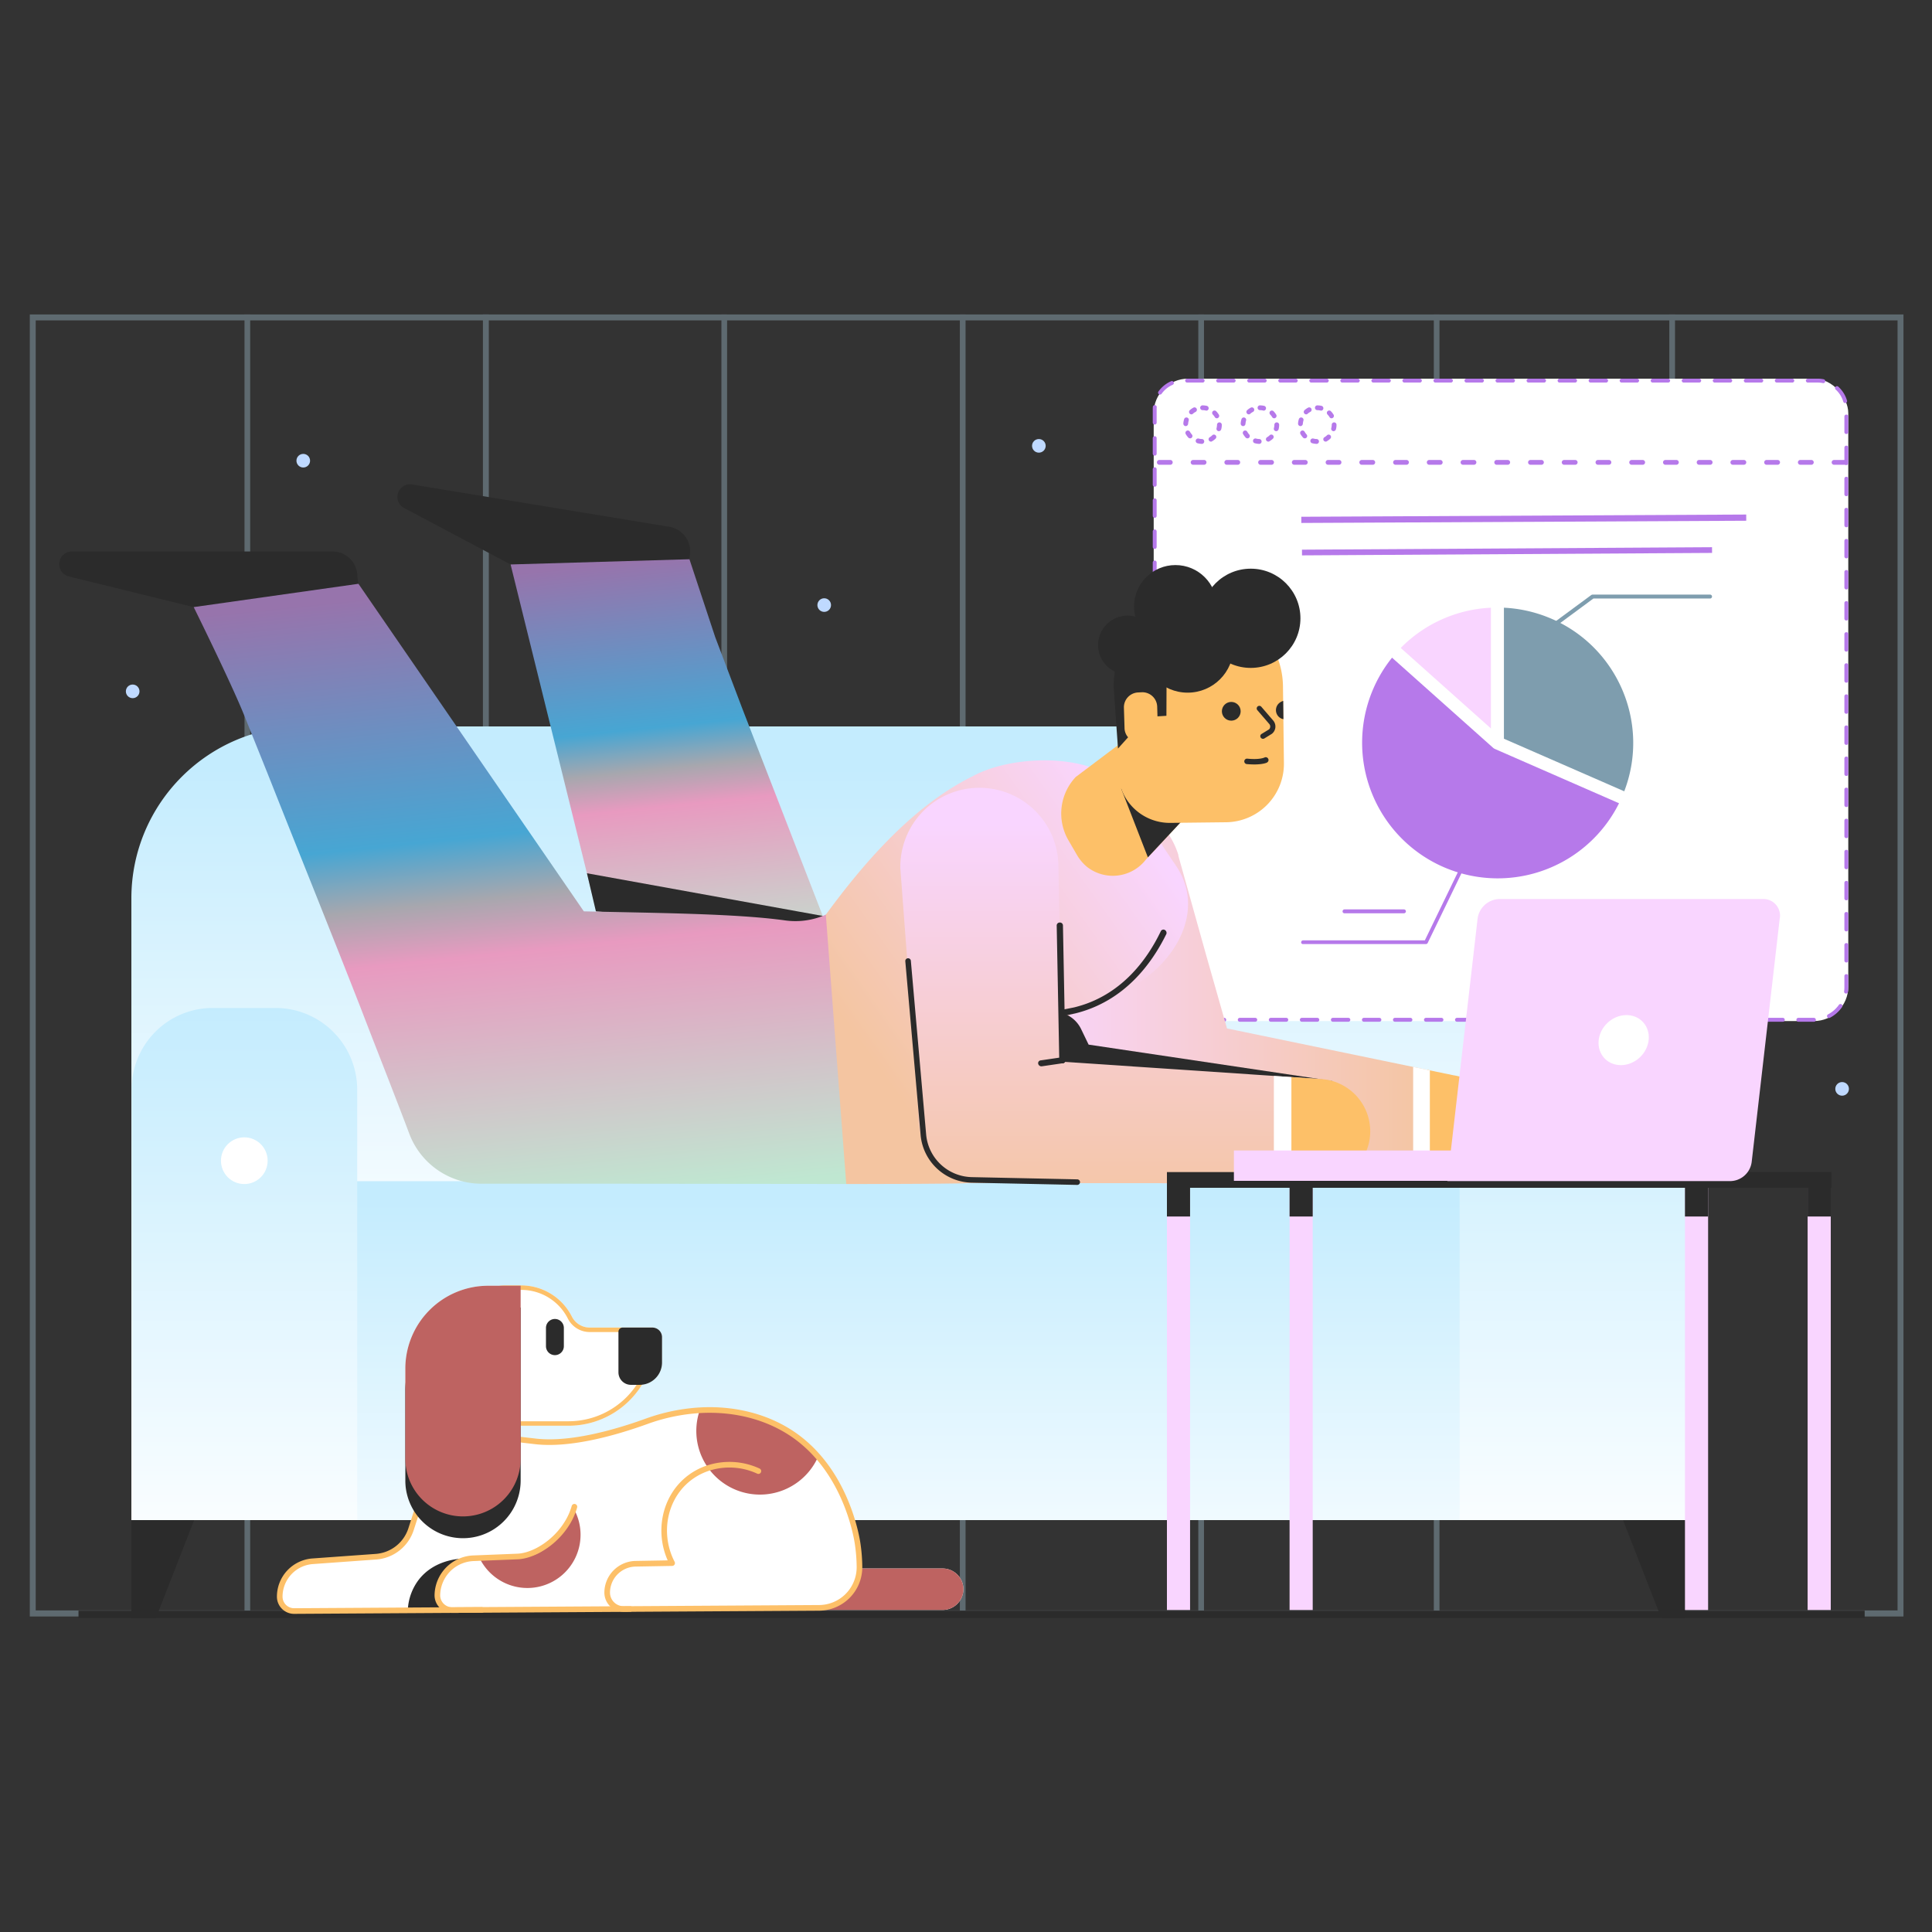 <?xml version="1.0" encoding="UTF-8"?>
<svg xmlns="http://www.w3.org/2000/svg" version="1.1" viewBox="0 0 3000 3000" width="3000" height="3000">
  <rect x="0" y="0" width="3000" height="3000" fill="#333333" stroke="none"/>
  <defs></defs>
  <g transform="translate(46.0 488.0) rotate(0.0 1455.0 1012.0)  scale(1.766 1.766)">
    <svg width="1647.767" height="1146.371" viewBox="0.0 0.0 1647.767 1146.371">
      <g fill="#c4ecfe" opacity=".3">
        <path d="m1642.413 5.371v1134.281h-1637.059v-1134.281zm5.354-5.371h-1647.767v1145.024h1647.767z"></path>
        <path d="m398.602 0h5.009v1145.024h-5.009z"></path>
        <path d="m608.263 0h5.009v1145.024h-5.009z"></path>
        <path d="m398.602 0h5.009v1145.024h-5.009z"></path>
        <path d="m188.938 0h5.009v1145.024h-5.009z"></path>
        <path d="m817.925 0h5.009v1145.024h-5.009z"></path>
        <path d="m1027.587 0h5.009v1145.024h-5.009z"></path>
        <path d="m1234.658 0h5.009v1145.024h-5.009z"></path>
        <path d="m1441.732 0h5.009v1145.024h-5.009z"></path>
      </g>
      <g fill="#bfd9ff">
        <circle cx="90.612" cy="331.557" r="5.991"></circle>
        <circle cx="240.603" cy="128.749" r="5.991"></circle>
        <circle cx="887.396" cy="115.69" r="5.991"></circle>
        <circle cx="1593.669" cy="681.086" r="5.991"></circle>
        <circle cx="698.659" cy="255.695" r="5.991"></circle>
      </g>
      <path d="m42.974 1139.872h1570.529v6.499h-1570.529z" fill="#2b2b2b"></path>
    </svg>
  </g>
  <g transform="translate(204.0 1128.0) rotate(0.0 1207.0 692.0)  scale(1.768 1.77)">
    <svg width="1365.211" height="782.086" viewBox="0.0 0.0 1365.211 782.086">
      <linearGradient id="a-i2" gradientTransform="matrix(1.199 0 0 -1.198 354.962 -8499.635)" gradientUnits="userSpaceOnUse" x1="273.202" x2="273.202" y1="-7124.688" y2="-7514.874">
        <stop offset="0" stop-color="#c4ecfe" fill="#000000"></stop>
        <stop offset="1" stop-color="#fff" fill="#000000"></stop>
      </linearGradient>
      <linearGradient xmlns:xlink="http://www.w3.org/1999/xlink" id="b-i2" x1="277.707" x2="277.707" xlink:href="#a-i2" y1="-7439.06" y2="-7756.406"></linearGradient>
      <linearGradient xmlns:xlink="http://www.w3.org/1999/xlink" id="c-i2" x1="-213.17" x2="-213.17" xlink:href="#a-i2" y1="-7299.738" y2="-7717.62"></linearGradient>
      <linearGradient xmlns:xlink="http://www.w3.org/1999/xlink" id="d-i2" x1="759.458" x2="759.458" xlink:href="#a-i2" y1="-7299.698" y2="-7717.625"></linearGradient>
      <path d="m151.259 0h1062.693a151.222 151.222 0 0 1 151.259 151.152v545.115h-1365.211v-545.667c.153-83.328 67.874-150.752 151.259-150.6z" fill="url(#a-i2)"></path>
      <path d="m110.259 398.972h1155.5v297.3h-1155.5z" fill="url(#b-i2)"></path>
      <path d="m71.751 246.99h54.849a71.741 71.741 0 0 1 71.752 71.7v377.577h-198.075v-377.577a71.154 71.154 0 0 1 70.607-71.7q.434-.001.867 0z" fill="url(#c-i2)"></path>
      <path d="m1343.6 782.086h21.331v-85.819h-54.852z" fill="#2b2b2b"></path>
      <path d="m21.608 782.086h-21.608v-85.819h55.129z" fill="#2b2b2b"></path>
      <path d="m1364.934 696.267h-198.354v-377.577a71.5 71.5 0 0 1 71.584-71.423h55.019a71.739 71.739 0 0 1 71.751 71.7z" fill="url(#d-i2)"></path>
      <g fill="#fff">
        <ellipse cx="1266.034" cy="380.978" rx="20.5" ry="20.486"></ellipse>
        <ellipse cx="99.177" cy="380.978" rx="20.5" ry="20.486"></ellipse>
      </g>
    </svg>
  </g>
  <g transform="translate(1790.0 588.0) rotate(0.0 540.0 502.0)  scale(1.768 1.769)">
    <svg width="610.852" height="567.41" viewBox="0.0 0.0 610.852 567.41">
      <rect fill="#fff" height="563.872" rx="30.176" width="610.033" x=".819"></rect>
      <path d="m580.617 567.41h-550.381a28.548 28.548 0 0 1 -28.536-28.562v-507.325a25.16 25.16 0 0 1 25.15-25.174h557.15a25.16 25.16 0 0 1 25.147 25.174v507.324a28.547 28.547 0 0 1 -28.531 28.563z" fill="none"></path>
      <g fill="#b679ea">
        <path d="m608.013 75.57h-9.639a2.1 2.1 0 0 1 0-4.2h9.639a2.1 2.1 0 0 1 .1 4.2c-.035.001-.067.001-.1 0z"></path>
        <path d="m578.425 75.57h-9.639a2.1 2.1 0 0 1 -.1-4.2h9.737a2.077 2.077 0 0 1 2.1 2.058v.041a2.13 2.13 0 0 1 -2.098 2.101z"></path>
        <path d="m548.752 75.57h-9.639a2.1 2.1 0 0 1 0-4.2h9.639a2.1 2.1 0 0 1 .1 4.2c-.035.001-.067.001-.1 0z"></path>
        <path d="m519.164 75.57h-9.639a2.1 2.1 0 0 1 -.1-4.2h9.737a2.077 2.077 0 0 1 2.1 2.058v.041a2.13 2.13 0 0 1 -2.098 2.101z"></path>
        <path d="m489.491 75.57h-9.635a2.1 2.1 0 0 1 0-4.2h9.644a2.1 2.1 0 0 1 .1 4.2c-.032 0-.065 0-.1 0z"></path>
        <path d="m459.9 75.57h-9.639a2.1 2.1 0 0 1 0-4.2h9.639a2.077 2.077 0 0 1 2.1 2.058v.041a2.13 2.13 0 0 1 -2.1 2.101z"></path>
        <path d="m430.235 75.57h-9.635a2.1 2.1 0 0 1 0-4.2h9.639a2.1 2.1 0 0 1 .1 4.2c-.039.001-.071.001-.104 0z"></path>
        <path d="m400.642 75.57h-9.642a2.1 2.1 0 0 1 0-4.2h9.639a2.077 2.077 0 0 1 2.1 2.058v.041a2.13 2.13 0 0 1 -2.097 2.101z"></path>
        <path d="m370.97 75.57h-9.64a2.1 2.1 0 0 1 0-4.2h9.64a2.1 2.1 0 0 1 .1 4.2c-.035.001-.07.001-.1 0z"></path>
        <path d="m341.381 75.57h-9.639a2.1 2.1 0 0 1 0-4.2h9.639a2.077 2.077 0 0 1 2.1 2.058v.041a2.13 2.13 0 0 1 -2.1 2.101z"></path>
        <path d="m311.709 75.57h-9.639a2.1 2.1 0 0 1 0-4.2h9.639a2.1 2.1 0 0 1 .1 4.2c-.035.001-.068.001-.1 0z"></path>
        <path d="m282.12 75.57h-9.639a2.1 2.1 0 0 1 0-4.2h9.639a2.077 2.077 0 0 1 2.1 2.058v.041a2.13 2.13 0 0 1 -2.1 2.101z"></path>
        <path d="m252.448 75.57h-9.639a2.1 2.1 0 0 1 0-4.2h9.639a2.1 2.1 0 0 1 .1 4.2c-.035.001-.068.001-.1 0z"></path>
        <path d="m222.859 75.57h-9.639a2.1 2.1 0 0 1 0-4.2h9.639a2.077 2.077 0 0 1 2.1 2.058.28.28 0 0 1 0 .041 2.13 2.13 0 0 1 -2.1 2.101z"></path>
        <path d="m193.187 75.57h-9.639a2.1 2.1 0 0 1 0-4.2h9.639a2.1 2.1 0 0 1 .1 4.2c-.035.001-.068.001-.1 0z"></path>
        <path d="m163.6 75.57h-9.639a2.1 2.1 0 0 1 0-4.2h9.639a2.077 2.077 0 0 1 2.1 2.058.28.28 0 0 1 0 .041 2.13 2.13 0 0 1 -2.1 2.101z"></path>
        <path d="m133.926 75.57h-9.639a2.1 2.1 0 0 1 0-4.2h9.639a2.1 2.1 0 0 1 .1 4.2c-.035.001-.068.001-.1 0z"></path>
        <path d="m104.337 75.57h-9.637a2.1 2.1 0 0 1 0-4.2h9.64a2.078 2.078 0 0 1 2.1 2.058v.041a2.131 2.131 0 0 1 -2.103 2.101z"></path>
        <path d="m74.666 75.57h-9.64a2.1 2.1 0 0 1 0-4.2h9.64a2.1 2.1 0 0 1 0 4.2z"></path>
        <path d="m45.079 75.57h-9.642a2.1 2.1 0 0 1 0-4.2h9.642a2.078 2.078 0 0 1 2.1 2.058v.041a2.13 2.13 0 0 1 -2.1 2.101z"></path>
        <path d="m15.405 75.57h-9.64a2.1 2.1 0 0 1 0-4.2h9.64a2.1 2.1 0 0 1 0 4.2z"></path>
        <path d="m43.111 57.255a19.388 19.388 0 0 1 -3.861-.588 2.127 2.127 0 0 1 1.09-4.111 10.582 10.582 0 0 0 2.85.419 2.142 2.142 0 0 1 -.084 4.28zm8.047-2.01a2.1 2.1 0 0 1 -1.844-1.006 2.071 2.071 0 0 1 .725-2.836l.029-.017a11.637 11.637 0 0 0 2.263-1.763 2.077 2.077 0 0 1 2.85 3.021 15.8 15.8 0 0 1 -3.017 2.26 1.459 1.459 0 0 1 -1.006.341zm-18.358-2.856a2.29 2.29 0 0 1 -1.59-.672 21.071 21.071 0 0 1 -2.263-3.1 2.1 2.1 0 0 1 3.689-2.017 15.107 15.107 0 0 0 1.676 2.35 2.033 2.033 0 0 1 -.093 2.871c-.024.023-.049.045-.074.066a1.908 1.908 0 0 1 -1.345.502zm25.231-6.289a1.06 1.06 0 0 1 -.5-.085 2.045 2.045 0 0 1 -1.523-2.459l.014-.057a15.442 15.442 0 0 0 .419-2.853 2.1 2.1 0 1 1 4.191-.1v.1a14.6 14.6 0 0 1 -.5 3.776 2.3 2.3 0 0 1 -2.101 1.678zm-29.085-4.452h-.084a2.19 2.19 0 0 1 -2.012-2.183 14.905 14.905 0 0 1 .671-3.775 2.1 2.1 0 1 1 4.023 1.174 15.617 15.617 0 0 0 -.5 2.853 2.17 2.17 0 0 1 -2.098 1.931zm27.325-6.881a1.972 1.972 0 0 1 -1.76-1.007 11.685 11.685 0 0 0 -1.761-2.266 2.076 2.076 0 0 1 2.934-2.937 16.308 16.308 0 0 1 2.347 3.02 2.047 2.047 0 0 1 -.625 2.825l-.046.029a1.685 1.685 0 0 1 -1.089.336zm-22.3-3.441a2.063 2.063 0 0 1 -1.59-.755 2.109 2.109 0 0 1 .168-2.937 15.871 15.871 0 0 1 3.1-2.181 2.1 2.1 0 0 1 2.012 3.692 11.629 11.629 0 0 0 -2.347 1.591 1.667 1.667 0 0 1 -1.339.59zm13.076-3.273a1.046 1.046 0 0 1 -.5-.084 11.084 11.084 0 0 0 -2.85-.341 2.1 2.1 0 0 1 -.1-4.195h.1a18.549 18.549 0 0 1 3.772.419 2.166 2.166 0 0 1 1.59 2.518 2.044 2.044 0 0 1 -2.008 1.683z"></path>
        <path d="m93.487 57.255a19.391 19.391 0 0 1 -3.855-.588 2.126 2.126 0 0 1 1.089-4.111 10.57 10.57 0 0 0 2.85.419 2.142 2.142 0 0 1 -.084 4.28zm8.047-2.01a2.1 2.1 0 0 1 -1.844-1.006 2.072 2.072 0 0 1 .724-2.836l.03-.017a11.637 11.637 0 0 0 2.263-1.763 2.077 2.077 0 0 1 2.879 2.994l-.029.027a15.8 15.8 0 0 1 -3.017 2.26 1.459 1.459 0 0 1 -1.006.341zm-18.356-2.856a2.29 2.29 0 0 1 -1.59-.672 21.071 21.071 0 0 1 -2.263-3.1 2.1 2.1 0 1 1 3.675-2.041l.012.022a15.041 15.041 0 0 0 1.676 2.35 2.033 2.033 0 0 1 -.093 2.871c-.024.023-.049.045-.074.066a1.908 1.908 0 0 1 -1.343.504zm25.229-6.289a1.058 1.058 0 0 1 -.5-.085 2.045 2.045 0 0 1 -1.523-2.459l.014-.057a15.527 15.527 0 0 0 .419-2.853 2.1 2.1 0 1 1 4.191-.1v.1a14.64 14.64 0 0 1 -.5 3.776 2.3 2.3 0 0 1 -2.101 1.678zm-29.085-4.452h-.084a2.192 2.192 0 0 1 -2.013-2.183 14.932 14.932 0 0 1 .669-3.772 2.1 2.1 0 1 1 4.023 1.175 15.672 15.672 0 0 0 -.5 2.853 2.167 2.167 0 0 1 -2.095 1.927zm27.325-6.881a1.972 1.972 0 0 1 -1.76-1.007 11.685 11.685 0 0 0 -1.761-2.266 2.076 2.076 0 0 1 2.934-2.937 16.308 16.308 0 0 1 2.347 3.02 2.048 2.048 0 0 1 -.626 2.825l-.045.029a1.685 1.685 0 0 1 -1.089.336zm-22.3-3.441a2.063 2.063 0 0 1 -1.59-.755 2.109 2.109 0 0 1 .168-2.937 15.871 15.871 0 0 1 3.1-2.181 2.1 2.1 0 0 1 2.012 3.692 11.6 11.6 0 0 0 -2.337 1.591 1.667 1.667 0 0 1 -1.349.59zm13.074-3.273a1.046 1.046 0 0 1 -.5-.084 11.1 11.1 0 0 0 -2.851-.341 2.1 2.1 0 0 1 0-4.195 18.551 18.551 0 0 1 3.773.419 2.165 2.165 0 0 1 1.589 2.518 2.043 2.043 0 0 1 -2.007 1.683z"></path>
        <path d="m143.866 57.255a19.391 19.391 0 0 1 -3.855-.588 2.126 2.126 0 0 1 1.074-4.115h.015a10.57 10.57 0 0 0 2.85.419 2.142 2.142 0 0 1 -.084 4.28zm8.047-2.014a2.106 2.106 0 0 1 -1.844-1.006 2.073 2.073 0 0 1 .731-2.835l.027-.015a11.687 11.687 0 0 0 2.264-1.764 2.077 2.077 0 0 1 2.849 3.022 15.8 15.8 0 0 1 -3.02 2.264 1.459 1.459 0 0 1 -1.006.341zm-18.356-2.852a2.29 2.29 0 0 1 -1.59-.672 21.144 21.144 0 0 1 -2.263-3.1 2.1 2.1 0 1 1 3.676-2.036l.012.022a15.107 15.107 0 0 0 1.676 2.35 2.033 2.033 0 0 1 -.093 2.871c-.024.023-.049.045-.074.066a1.9 1.9 0 0 1 -1.348.5zm25.229-6.289a1.06 1.06 0 0 1 -.5-.085 2.045 2.045 0 0 1 -1.522-2.459l.014-.057a15.625 15.625 0 0 0 .419-2.853 2.1 2.1 0 1 1 4.191-.1v.1a14.6 14.6 0 0 1 -.5 3.776 2.3 2.3 0 0 1 -2.1 1.678zm-29.086-4.452h-.084a2.19 2.19 0 0 1 -2.011-2.183 14.816 14.816 0 0 1 .67-3.775 2.1 2.1 0 1 1 4.023 1.174 15.53 15.53 0 0 0 -.5 2.853 2.17 2.17 0 0 1 -2.1 1.931zm27.325-6.881a1.972 1.972 0 0 1 -1.76-1.007 11.719 11.719 0 0 0 -1.76-2.266 2.076 2.076 0 0 1 2.89-2.98l.043.043a16.233 16.233 0 0 1 2.347 3.02 2.048 2.048 0 0 1 -.625 2.826l-.045.028a1.684 1.684 0 0 1 -1.093.336zm-22.3-3.441a2.06 2.06 0 0 1 -1.59-.755 2.107 2.107 0 0 1 .167-2.937 15.836 15.836 0 0 1 3.1-2.181 2.1 2.1 0 0 1 2.011 3.692 11.629 11.629 0 0 0 -2.347 1.591 1.665 1.665 0 0 1 -1.347.59zm13.076-3.273a1.046 1.046 0 0 1 -.5-.084 11.084 11.084 0 0 0 -2.85-.341 2.1 2.1 0 0 1 0-4.195 18.549 18.549 0 0 1 3.772.419 2.168 2.168 0 0 1 1.59 2.518 2.044 2.044 0 0 1 -2.012 1.683z"></path>
        <path d="m580.73 564.471h-13.739a1.705 1.705 0 0 1 0-3.41h13.625a1.753 1.753 0 0 1 1.759 1.7 1.658 1.658 0 0 1 -1.609 1.705zm-27.365 0h-13.626a1.705 1.705 0 0 1 0-3.41h13.626a1.705 1.705 0 0 1 0 3.41zm-27.258 0h-13.625a1.705 1.705 0 0 1 0-3.41h13.625a1.705 1.705 0 0 1 0 3.41zm-27.258 0h-13.626a1.705 1.705 0 0 1 0-3.41h13.626a1.705 1.705 0 0 1 0 3.41zm-27.252 0h-13.625a1.705 1.705 0 0 1 0-3.41h13.628a1.705 1.705 0 0 1 0 3.41zm-27.251 0h-13.626a1.705 1.705 0 0 1 0-3.41h13.626a1.705 1.705 0 0 1 0 3.41zm-27.259 0h-13.626a1.705 1.705 0 0 1 0-3.41h13.626a1.705 1.705 0 0 1 0 3.41zm-27.251 0h-13.626a1.705 1.705 0 0 1 0-3.41h13.626a1.705 1.705 0 0 1 0 3.41zm-27.259 0h-13.626a1.705 1.705 0 0 1 0-3.41h13.626a1.705 1.705 0 0 1 0 3.41zm-27.251 0h-13.626a1.705 1.705 0 0 1 0-3.41h13.626a1.705 1.705 0 0 1 0 3.41zm-27.259 0h-13.626a1.705 1.705 0 0 1 0-3.41h13.626a1.705 1.705 0 0 1 0 3.41zm-27.252 0h-13.625a1.705 1.705 0 0 1 0-3.41h13.625a1.705 1.705 0 0 1 0 3.41zm-27.258 0h-13.626a1.705 1.705 0 0 1 0-3.41h13.626a1.705 1.705 0 0 1 0 3.41zm-27.252 0h-13.625a1.705 1.705 0 0 1 0-3.41h13.625a1.705 1.705 0 0 1 0 3.41zm-27.251 0h-13.626a1.705 1.705 0 0 1 0-3.41h13.626a1.705 1.705 0 0 1 0 3.41zm-27.259 0h-13.625a1.705 1.705 0 0 1 0-3.41h13.63a1.705 1.705 0 0 1 0 3.41zm-27.257 0h-13.626a1.705 1.705 0 0 1 0-3.41h13.626a1.705 1.705 0 0 1 0 3.41zm-27.258 0h-13.626a1.705 1.705 0 0 1 0-3.41h13.626a1.705 1.705 0 0 1 0 3.41zm-27.252 0h-13.628a1.705 1.705 0 0 1 0-3.41h13.628a1.705 1.705 0 0 1 0 3.41zm-27.258 0h-13.626a1.705 1.705 0 0 1 0-3.41h13.626a1.705 1.705 0 0 1 0 3.41zm-27.259 0h-5.223a30.221 30.221 0 0 1 -8.774-1.294 1.705 1.705 0 0 1 .965-3.271l.023.007a26.844 26.844 0 0 0 7.786 1.148h5.223a1.705 1.705 0 0 1 0 3.41zm558.372-3.242a1.705 1.705 0 0 1 -.8-3.215 27.073 27.073 0 0 0 9.539-8.384 1.7 1.7 0 1 1 2.787 1.961 30.489 30.489 0 0 1 -10.748 9.444 1.682 1.682 0 0 1 -.834.194zm-583.55-4.852a1.705 1.705 0 0 1 -1.188-.483 30.407 30.407 0 0 1 -7.608-12.127 1.7 1.7 0 1 1 3.211-1.14l.021.063a26.977 26.977 0 0 0 6.749 10.758 1.706 1.706 0 0 1 -1.185 2.929zm598.561-16.642a1.585 1.585 0 0 1 -.227-.016 1.705 1.705 0 0 1 -1.461-1.915 27.107 27.107 0 0 0 .238-3.6v-9.8a1.7 1.7 0 1 1 3.407 0v9.8a30.674 30.674 0 0 1 -.269 4.052 1.7 1.7 0 0 1 -1.685 1.479zm-607.194-8.286a1.7 1.7 0 0 1 -1.7-1.7v-13.649a1.7 1.7 0 1 1 3.406 0v13.641a1.7 1.7 0 0 1 -1.7 1.7zm607.449-18.989a1.7 1.7 0 0 1 -1.7-1.705v-13.641a1.7 1.7 0 1 1 3.406 0v13.641a1.7 1.7 0 0 1 -1.7 1.705zm-607.449-8.298a1.7 1.7 0 0 1 -1.7-1.7v-13.646a1.7 1.7 0 1 1 3.406 0v13.641a1.7 1.7 0 0 1 -1.7 1.7zm607.446-18.984a1.7 1.7 0 0 1 -1.7-1.7v-13.64a1.7 1.7 0 1 1 3.406 0v13.64a1.7 1.7 0 0 1 -1.7 1.7zm-607.446-8.305a1.7 1.7 0 0 1 -1.7-1.7v-13.64a1.7 1.7 0 1 1 3.406 0v13.64a1.7 1.7 0 0 1 -1.706 1.7zm607.449-18.983a1.7 1.7 0 0 1 -1.7-1.7v-13.646a1.7 1.7 0 1 1 3.406 0v13.641a1.7 1.7 0 0 1 -1.7 1.7zm-607.449-8.304a1.7 1.7 0 0 1 -1.7-1.705v-13.649a1.7 1.7 0 1 1 3.406 0v13.641a1.7 1.7 0 0 1 -1.695 1.713zm607.449-18.986a1.7 1.7 0 0 1 -1.7-1.705v-13.646a1.7 1.7 0 1 1 3.406 0v13.641a1.7 1.7 0 0 1 -1.706 1.71zm-607.449-8.3a1.7 1.7 0 0 1 -1.7-1.708v-13.641a1.7 1.7 0 1 1 3.406 0v13.641a1.7 1.7 0 0 1 -1.706 1.708zm607.446-18.984a1.7 1.7 0 0 1 -1.7-1.7v-13.649a1.7 1.7 0 1 1 3.406 0v13.641a1.7 1.7 0 0 1 -1.703 1.705zm-607.446-8.301a1.7 1.7 0 0 1 -1.7-1.7v-13.646a1.7 1.7 0 1 1 3.406 0v13.641a1.7 1.7 0 0 1 -1.706 1.705zm607.446-18.983a1.7 1.7 0 0 1 -1.7-1.706v-13.64a1.7 1.7 0 1 1 3.406 0v13.64a1.7 1.7 0 0 1 -1.7 1.695zm-607.446-8.31a1.7 1.7 0 0 1 -1.7-1.7v-13.646a1.7 1.7 0 1 1 3.406 0v13.641a1.7 1.7 0 0 1 -1.706 1.705zm607.446-18.983a1.7 1.7 0 0 1 -1.7-1.706v-13.64a1.7 1.7 0 1 1 3.406 0v13.64a1.7 1.7 0 0 1 -1.7 1.7zm-607.446-8.304a1.7 1.7 0 0 1 -1.7-1.7v-13.646a1.7 1.7 0 1 1 3.406 0v13.641a1.7 1.7 0 0 1 -1.706 1.705zm607.446-18.989a1.7 1.7 0 0 1 -1.7-1.706v-13.64a1.7 1.7 0 1 1 3.406 0v13.64a1.7 1.7 0 0 1 -1.703 1.706zm-607.446-8.3a1.7 1.7 0 0 1 -1.7-1.705v-13.641a1.7 1.7 0 1 1 3.406 0v13.641a1.7 1.7 0 0 1 -1.706 1.705zm607.446-18.983a1.7 1.7 0 0 1 -1.7-1.7v-13.646a1.7 1.7 0 1 1 3.406 0v13.641a1.7 1.7 0 0 1 -1.7 1.7zm-607.446-8.304a1.7 1.7 0 0 1 -1.7-1.7v-13.646a1.7 1.7 0 1 1 3.406 0v13.641a1.7 1.7 0 0 1 -1.706 1.705zm607.446-18.983a1.7 1.7 0 0 1 -1.7-1.706v-13.64a1.7 1.7 0 1 1 3.406 0v13.64a1.7 1.7 0 0 1 -1.7 1.7zm-607.446-8.305a1.7 1.7 0 0 1 -1.7-1.706v-13.64a1.7 1.7 0 1 1 3.406 0v13.64a1.7 1.7 0 0 1 -1.706 1.706zm607.446-18.984a1.7 1.7 0 0 1 -1.7-1.7v-13.646a1.7 1.7 0 1 1 3.406 0v13.641a1.7 1.7 0 0 1 -1.7 1.7zm-607.446-8.304a1.7 1.7 0 0 1 -1.7-1.7v-13.646a1.7 1.7 0 1 1 3.406 0v13.641a1.7 1.7 0 0 1 -1.706 1.705zm607.449-18.983a1.7 1.7 0 0 1 -1.7-1.705v-13.641a1.7 1.7 0 1 1 3.406 0v13.646a1.7 1.7 0 0 1 -1.7 1.7zm-607.449-8.3a1.7 1.7 0 0 1 -1.7-1.709v-13.641a1.7 1.7 0 1 1 3.406 0v13.641a1.7 1.7 0 0 1 -1.706 1.709zm607.446-18.99a1.7 1.7 0 0 1 -1.7-1.705v-13.645a1.7 1.7 0 1 1 3.406 0v13.64a1.7 1.7 0 0 1 -1.703 1.706zm-607.446-8.302a1.7 1.7 0 0 1 -1.7-1.708v-13.64a1.7 1.7 0 1 1 3.406 0v13.64a1.7 1.7 0 0 1 -1.706 1.708zm607.446-18.984a1.7 1.7 0 0 1 -1.7-1.7v-13.646a1.7 1.7 0 1 1 3.406 0v13.641a1.7 1.7 0 0 1 -1.7 1.7zm-607.446-8.304a1.7 1.7 0 0 1 -1.7-1.7v-13.646a1.7 1.7 0 1 1 3.406 0v13.641a1.7 1.7 0 0 1 -1.706 1.705zm607.446-18.99a1.7 1.7 0 0 1 -1.7-1.705v-13.641a1.7 1.7 0 1 1 3.406 0v13.641a1.7 1.7 0 0 1 -1.703 1.705zm-607.446-8.298a1.7 1.7 0 0 1 -1.7-1.7v-13.646a1.7 1.7 0 1 1 3.406 0v13.641a1.7 1.7 0 0 1 -1.706 1.705zm607.446-18.984a1.7 1.7 0 0 1 -1.7-1.7v-13.648a1.7 1.7 0 1 1 3.406 0v13.641a1.7 1.7 0 0 1 -1.7 1.7zm-607.446-8.303a1.7 1.7 0 0 1 -1.7-1.706v-13.639a1.7 1.7 0 1 1 3.406 0v13.64a1.7 1.7 0 0 1 -1.706 1.705zm607.449-18.991a1.7 1.7 0 0 1 -1.7-1.7v-13.646a1.7 1.7 0 1 1 3.406 0v13.641a1.7 1.7 0 0 1 -1.706 1.705zm-607.449-8.298a1.7 1.7 0 0 1 -1.7-1.7v-13.646a1.7 1.7 0 1 1 3.406 0v13.641a1.7 1.7 0 0 1 -1.706 1.705zm607.449-18.983a1.7 1.7 0 0 1 -1.7-1.7v-13.646a1.7 1.7 0 1 1 3.406 0v13.641a1.7 1.7 0 0 1 -1.7 1.7zm-607.449-8.304a1.7 1.7 0 0 1 -1.7-1.7v-11.69c0-.689.026-1.39.078-2.085a1.689 1.689 0 0 1 1.8-1.574h.033a1.705 1.705 0 0 1 1.571 1.829q-.07.9-.071 1.828v11.687a1.7 1.7 0 0 1 -1.711 1.705zm606.4-18.885a1.7 1.7 0 0 1 -1.632-1.219 23.458 23.458 0 0 0 -6.678-10.633 1.7 1.7 0 0 1 2.3-2.521 26.877 26.877 0 0 1 7.651 12.18 1.7 1.7 0 0 1 -1.633 2.193zm-601.725-7.419a1.706 1.706 0 0 1 -1.385-2.7 26.918 26.918 0 0 1 11.167-9.048 1.706 1.706 0 0 1 1.362 3.128 23.508 23.508 0 0 0 -9.752 7.906 1.7 1.7 0 0 1 -1.392.714zm582.557-10.072a1.706 1.706 0 0 1 -.335-.033 23.547 23.547 0 0 0 -4.6-.45h-8.668a1.705 1.705 0 0 1 0-3.41h8.671a27 27 0 0 1 5.26.516 1.705 1.705 0 0 1 -.33 3.377zm-27.227-.483h-13.626a1.705 1.705 0 0 1 0-3.41h13.626a1.705 1.705 0 0 1 0 3.41zm-27.252 0h-13.626a1.705 1.705 0 0 1 0-3.41h13.626a1.705 1.705 0 0 1 0 3.41zm-27.264 0h-13.626a1.705 1.705 0 0 1 0-3.41h13.626a1.705 1.705 0 0 1 0 3.41zm-27.257 0h-13.626a1.705 1.705 0 0 1 0-3.41h13.626a1.705 1.705 0 0 1 0 3.41zm-27.259 0h-13.625a1.705 1.705 0 0 1 0-3.41h13.625a1.705 1.705 0 0 1 0 3.41zm-27.258 0h-13.626a1.705 1.705 0 0 1 0-3.41h13.626a1.705 1.705 0 0 1 0 3.41zm-27.252 0h-13.625a1.705 1.705 0 0 1 0-3.41h13.625a1.705 1.705 0 0 1 0 3.41zm-27.251 0h-13.626a1.705 1.705 0 0 1 0-3.41h13.626a1.705 1.705 0 0 1 0 3.41zm-27.252 0h-13.626a1.705 1.705 0 0 1 0-3.41h13.626a1.705 1.705 0 0 1 0 3.41zm-27.275 0h-13.626a1.705 1.705 0 0 1 0-3.41h13.626a1.705 1.705 0 0 1 0 3.41zm-27.259 0h-13.626a1.705 1.705 0 0 1 0-3.41h13.626a1.705 1.705 0 0 1 0 3.41zm-27.251 0h-13.626a1.705 1.705 0 0 1 0-3.41h13.626a1.705 1.705 0 0 1 0 3.41zm-27.265 0h-13.625a1.705 1.705 0 0 1 0-3.41h13.625a1.705 1.705 0 0 1 0 3.41zm-27.251 0h-13.626a1.705 1.705 0 0 1 0-3.41h13.626a1.705 1.705 0 0 1 0 3.41zm-27.264 0h-13.626a1.705 1.705 0 0 1 0-3.41h13.631a1.705 1.705 0 0 1 0 3.41zm-27.252 0h-13.626a1.705 1.705 0 0 1 0-3.41h13.626a1.705 1.705 0 0 1 0 3.41zm-27.252 0h-13.625a1.705 1.705 0 0 1 0-3.41h13.625a1.705 1.705 0 0 1 0 3.41zm-27.269 0h-13.622a1.705 1.705 0 0 1 0-3.41h13.622a1.705 1.705 0 0 1 0 3.41zm-27.258 0h-13.626a1.705 1.705 0 0 1 0-3.41h13.626a1.705 1.705 0 0 1 0 3.41zm-27.258 0h-13.626a1.705 1.705 0 0 1 0-3.41h13.626a1.705 1.705 0 0 1 0 3.41z"></path>
      </g>
      <path d="m0 0h610.852v567.41h-610.852z" fill="none"></path>
      <path d="m308.419 316.04 105.681 46.146c23.5-61.318-7.31-130.019-68.824-153.448a119.593 119.593 0 0 0 -36.861-7.692z" fill="#7e9dae"></path>
      <path d="m296.992 307.031v-105.985a118.964 118.964 0 0 0 -79.21 35.308z" fill="#f9d5ff"></path>
      <path d="m300.414 324.987-.451-.233-.234-.139a4.642 4.642 0 0 1 -.777-.574l-88.792-79.141a119.084 119.084 0 1 0 199.362 127.784z" fill="#b679ea"></path>
      <path d="m183.506 201.046h238.489v237.603h-238.489z" fill="none"></path>
      <path d="m130.444 120.3h390.759v5.438h-390.759z" fill="#b679ea" transform="matrix(1 -.005 .005 1 -.588 1.568)"></path>
      <path d="m133.415 83.577h384.775v78.905h-384.775z" fill="none" transform="matrix(.981 -.193 .193 .981 -17.617 65.183)"></path>
      <path d="m131.122 148.885h360.142v5.011h-360.142z" fill="#b679ea" transform="matrix(1 -.006 .006 1 -.965 2.001)"></path>
      <path d="m133.858 115.05h354.631v72.699h-354.631z" fill="none" transform="matrix(.981 -.194 .194 .981 -23.504 63.411)"></path>
      <path d="m320.084 241.829a4.045 4.045 0 0 0 1.11-.313l65.794-48.53h102.417a1.733 1.733 0 1 0 0-3.465h-103.05a4 4 0 0 0 -1.11.312l-66.271 48.841a1.589 1.589 0 0 0 -.429 2.215 1.5 1.5 0 0 0 .114.149 1.522 1.522 0 0 0 1.425.791z" fill="#7e9dae"></path>
      <path d="m318.266 189.521h172.883v52.308h-172.883z" fill="none"></path>
      <path d="m131.89 496.276h108a1.71 1.71 0 0 0 1.553-.918l34.966-72.1a1.571 1.571 0 0 0 -.694-2.12c-.027-.014-.055-.027-.083-.039a1.594 1.594 0 0 0 -2.138.686c-.014.026-.026.052-.038.079l-34.5 71.166h-106.912a1.721 1.721 0 0 0 -1.711 1.7 1.46 1.46 0 0 0 1.372 1.544 1.631 1.631 0 0 0 .185.002z" fill="#b679ea"></path>
      <path d="m168.406 469.263h52.216a1.7 1.7 0 0 0 0-3.4h-52.216a1.721 1.721 0 0 0 -1.709 1.7 1.622 1.622 0 0 0 1.547 1.7 1.459 1.459 0 0 0 .162 0z" fill="#b679ea"></path>
      <path d="m130.312 420.917h146.285v75.359h-146.285z" fill="none"></path>
    </svg>
  </g>
  <g transform="translate(430.0 1996.0) rotate(0.0 533.0 255.0)  scale(1.748 1.749)">
    <svg width="609.821" height="291.59" viewBox="0.0 0.0 609.821 291.59">
      <path d="m609.821 269.7a18.448 18.448 0 0 1 -18.41 18.39h-109.05l1.21-.16a20.383 20.383 0 0 0 8.77-3.36 35.986 35.986 0 0 1 -10.75 1.69l-167.8 1.02-5.69.03h-.09q-63.105.39-126.2.77-13.02.075-26.02.16h-.13q-70.17.42-140.34.85h-.09a12.739 12.739 0 0 1 -12.731-12.67 31.45 31.45 0 0 1 29.181-31.52q9.1-.66 18.21-1.31l37.98-2.73a35.614 35.614 0 0 0 31.34-24.61q2.16-6.69 4.309-13.39a50.922 50.922 0 0 1 -9.029-23.01 51.719 51.719 0 0 1 -.42-6.62v-99.36a73.606 73.606 0 0 1 73.629-73.58h34.75a50.224 50.224 0 0 1 39.55 27.38 17.809 17.809 0 0 0 15.951 9.75h55.61c.13 0 .26 0 .39.01a8.548 8.548 0 0 1 8.16 8.54v22.47a19.855 19.855 0 0 1 -17.811 19.72 76.713 76.713 0 0 1 -65.25 36.41h-42.54v12.354c6.92.81 10.271 1.1 17.181 1.908 30.73 3.6 65.529-7.652 94.619-18.162a167.558 167.558 0 0 1 47.31-9.83c32.16-1.86 62.98 6.29 87.03 24.37a118.209 118.209 0 0 1 18.1 16.91c27.41 31.44 34.1 70.66 35.01 76.54a149.853 149.853 0 0 1 1.74 21.11c.01.52 0 1.03-.02 1.54h73.93a18.454 18.454 0 0 1 18.411 18.39z" fill="#fff"></path>
      <path d="m165.077 242.576c-11.448 3.743-19.759 12.991-21.287 23.861-1.377 9.8 3.247 17.394 4.77 19.688l-32.249 1.387a47.91 47.91 0 0 1 9.064-25.4c13.796-18.666 36.63-19.478 39.702-19.536z" fill="#2b2b2b"></path>
      <path d="m269.731 221.41a47.243 47.243 0 0 1 -88.76 22.52l37.98-2.73a35.671 35.671 0 0 0 27.34-16.17v-.01a67.65 67.65 0 0 0 12.27-15.21 57.544 57.544 0 0 0 5.16-11.49 47.141 47.141 0 0 1 5.82 18.85c.13 1.4.19 2.81.19 4.24z" fill="#be6361"></path>
      <path d="m609.821 269.7a18.448 18.448 0 0 1 -18.41 18.39h-109.05l1.21-.16a20.383 20.383 0 0 0 8.77-3.36 36.125 36.125 0 0 0 25.14-33.26h73.93a18.454 18.454 0 0 1 18.41 18.39z" fill="#be6361"></path>
      <path d="m480.751 152.12a56.526 56.526 0 0 1 -105.13-41.28c32.16-1.86 62.98 6.29 87.03 24.37a118.209 118.209 0 0 1 18.1 16.91z" fill="#be6361"></path>
      <path d="m167.278 39.4v83.178h91.776a74.675 74.675 0 0 0 74.7-74.648v-8.53h-55.8a19.871 19.871 0 0 1 -17.725-10.83 48.514 48.514 0 0 0 -43.161-26.589h-14.584a28.878 28.878 0 0 0 -28.8 28.783v8.636z" fill="#fff"></path>
      <path d="m333.951 37.43c-.13-.01-.26-.01-.39-.01h-55.61a17.809 17.809 0 0 1 -15.951-9.75 50.337 50.337 0 0 0 -44.929-27.67h-14.59a30.5 30.5 0 0 0 -4.19.29 30.747 30.747 0 0 0 -26.6 30.48v6.65h-4.41a1.987 1.987 0 0 0 -1.99 1.98v83.18a1.989 1.989 0 0 0 1.99 1.99h91.77a76.713 76.713 0 0 0 65.249-36.41c.45-.72.89-1.46 1.31-2.2.45-.78.88-1.56 1.3-2.36a76.052 76.052 0 0 0 8.83-35.67v-8.53a1.985 1.985 0 0 0 -1.789-1.97zm-11.96 46.86c-.38.67-.78 1.34-1.2 1.99-.41.67-.83 1.33-1.27 1.98a72.721 72.721 0 0 1 -60.47 32.34h-89.79v-79.21h4.42a1.989 1.989 0 0 0 1.99-1.99v-8.64a26.792 26.792 0 0 1 26.81-26.79h14.59a46.284 46.284 0 0 1 41.39 25.5 21.752 21.752 0 0 0 19.5 11.92h53.81v6.54a72.12 72.12 0 0 1 -9.78 36.36z" fill="#fdc068"></path>
      <g fill="#2b2b2b">
        <path d="m340.123 68.441v-22.475a6.584 6.584 0 0 0 -6.567-6.563h-26.441a1.742 1.742 0 0 0 -1.738 1.736v36.034a9.134 9.134 0 0 0 9.111 9.105h7.789a17.891 17.891 0 0 0 17.846-17.837z"></path>
        <path d="m333.951 37.43c-.13-.01-.26-.01-.39-.01h-26.44a3.707 3.707 0 0 0 -3.29 1.98 3.653 3.653 0 0 0 -.44 1.74v36.04a11.1 11.1 0 0 0 11.1 11.08h7.79a19.243 19.243 0 0 0 2.02-.1 19.855 19.855 0 0 0 17.81-19.72v-22.47a8.548 8.548 0 0 0 -8.16-8.54zm-7.04 46.17a15.184 15.184 0 0 1 -2.53.55 16.219 16.219 0 0 1 -2.1.14h-7.79a7.131 7.131 0 0 1 -7.13-7.12v-35.78h26.2a1.21 1.21 0 0 1 .19.01 4.475 4.475 0 0 1 1.99.54 4.586 4.586 0 0 1 2.4 4.03v22.47a15.88 15.88 0 0 1 -11.23 15.16z"></path>
        <path d="m239 54.032v-16.382a7.947 7.947 0 0 1 15.893 0v16.384a7.947 7.947 0 0 1 -15.893 0z"></path>
      </g>
      <path d="m15.23 291.59a15.272 15.272 0 0 1 -15.23-15.156 34.037 34.037 0 0 1 31.5-34.027l56.19-4.04a32.976 32.976 0 0 0 29.139-22.883l31.441-97.631a2.5 2.5 0 1 1 4.759 1.534l-31.441 97.631a37.952 37.952 0 0 1 -33.538 26.335l-56.189 4.04a29.025 29.025 0 0 0 -26.861 29.015 10.26 10.26 0 0 0 10.23 10.182l292.77-1.78h.105l5.678-.03 167.8-1.02a33.571 33.571 0 0 0 33.407-32.525c.018-.483.027-.946.018-1.418a147.82 147.82 0 0 0 -1.711-20.774c-1.123-7.267-8.063-45.044-34.423-75.28a116.214 116.214 0 0 0 -17.718-16.555c-22.947-17.252-53.271-25.735-85.383-23.872a164.739 164.739 0 0 0 -46.6 9.685c-28.24 10.2-68.517 21.583-100.034 17.9l-20.75-2.43c-6.04-.708-9.953-3.624-13.406-6.2-3.235-2.411-6.291-4.688-11-5.239l-16.979-1.991a2.5 2.5 0 0 1 .579-4.966l16.98 1.99c6.042.708 9.955 3.624 13.408 6.2 3.235 2.411 6.291 4.688 11 5.239l20.75 2.43c30.547 3.586 70.019-7.614 97.753-17.634a169.779 169.779 0 0 1 48.017-9.974c33.292-1.928 64.784 6.906 88.675 24.868a121.273 121.273 0 0 1 18.483 17.266c27.265 31.274 34.435 70.295 35.595 77.8a152.979 152.979 0 0 1 1.756 21.46c.01.551 0 1.107-.021 1.666a38.571 38.571 0 0 1 -38.379 37.354l-173.488 1.05h-.1l-292.676 1.78z" fill="#fdc068"></path>
      <path d="m155.661 290.74a15.558 15.558 0 0 1 -8.327-2.436c-.049-.028-.1-.056-.144-.086a15.572 15.572 0 0 1 -7.149-13.5 36.3 36.3 0 0 1 1.343-8.951 35.837 35.837 0 0 1 33.047-26.04l39.2-1.56c9.541-.377 21.338-6.06 30.826-14.842q.065-.069.135-.135a64.959 64.959 0 0 0 11.816-14.646 55.217 55.217 0 0 0 4.935-10.991c.2-.613.368-1.191.52-1.732a2.5 2.5 0 0 1 4.815 1.348c-.168.6-.357 1.24-.578 1.924a60.213 60.213 0 0 1 -5.387 11.993 69.983 69.983 0 0 1 -12.59 15.649c-.041.045-.085.088-.129.13-10.348 9.629-23.439 15.874-34.165 16.3l-39.2 1.56a30.836 30.836 0 0 0 -28.433 22.4 31.279 31.279 0 0 0 -1.158 7.712 10.6 10.6 0 0 0 4.757 9.115c.044.026.087.052.13.08a10.574 10.574 0 0 0 5.744 1.714h.12l26.006-.16h.015a2.5 2.5 0 0 1 .014 5z" fill="#fdc068"></path>
      <path d="m308.011 289.81a17.143 17.143 0 0 1 -17.13-17.12 28.224 28.224 0 0 1 27.585-28.08l3.143-.054q12.759-.225 25.53-.454c-11.257-25.345-5.222-55.489 15.068-72.995a58.529 58.529 0 0 1 20.187-11.343 63.748 63.748 0 0 1 46.31 2.79 2.5 2.5 0 1 1 -2.068 4.551 58.774 58.774 0 0 0 -42.688-2.589 53.55 53.55 0 0 0 -18.473 10.376c-19.522 16.843-24.643 46.487-12.176 70.486a2.5 2.5 0 0 1 -2.173 3.652q-14.718.272-29.429.525l-3.142.055a23.2 23.2 0 0 0 -22.674 23.08 12.138 12.138 0 0 0 12.13 12.12l5.767-.03h.013a2.5 2.5 0 0 1 .012 5l-5.688.03z" fill="#fdc068"></path>
      <path d="m216.511 19.67v153.56a51.227 51.227 0 0 1 -102.02 6.62 51.719 51.719 0 0 1 -.42-6.62v-79.98a73.6 73.6 0 0 1 59.179-72.16c.75-.15 1.5-.29 2.261-.41s1.509-.25 2.27-.34a73.773 73.773 0 0 1 9.92-.67z" fill="#2b2b2b"></path>
      <path d="m216.511.29v153.57a51.22 51.22 0 0 1 -102.44-.01v-79.98a73.606 73.606 0 0 1 73.629-73.58z" fill="#be6361"></path>
    </svg>
  </g>
  <g transform="translate(92.0 752.0) rotate(0.0 1118.0 544.0)  scale(4.322 4.316)">
    <svg width="517.331" height="252.064" viewBox="0.0 0.0 517.331 252.064">
      <linearGradient id="a-i5" gradientUnits="userSpaceOnUse" x1="345.962" x2="492.427" y1="182.3" y2="182.3">
        <stop offset="0" stop-color="#f9d5ff" fill="#000000"></stop>
        <stop offset="1" stop-color="#f4c5a1" fill="#000000"></stop>
      </linearGradient>
      <linearGradient id="b-i5" gradientTransform="matrix(.995 -.103 .103 .995 -9.411 20.775)" gradientUnits="userSpaceOnUse" x1="242.499" x2="242.499" y1="29.082" y2="179.748">
        <stop offset="0" stop-color="#9774ac" fill="#000000"></stop>
        <stop offset=".4" stop-color="#47a6d3" fill="#000000"></stop>
        <stop offset=".5" stop-color="#a7a7ae" fill="#000000"></stop>
        <stop offset=".59" stop-color="#e89ac0" fill="#000000"></stop>
        <stop offset="1" stop-color="#bfe7d1" fill="#000000"></stop>
      </linearGradient>
      <linearGradient xmlns:xlink="http://www.w3.org/1999/xlink" id="c-i5" x1="171.875" x2="171.875" xlink:href="#b-i5" y1="32.372" y2="256.342"></linearGradient>
      <linearGradient xmlns:xlink="http://www.w3.org/1999/xlink" id="d-i5" x1="393.47" x2="290.028" xlink:href="#a-i5" y1="130.763" y2="204.144"></linearGradient>
      <linearGradient xmlns:xlink="http://www.w3.org/1999/xlink" id="e-i5" x1="386.594" x2="386.594" xlink:href="#a-i5" y1="122.243" y2="265.886"></linearGradient>
      <path d="m492.427 210.862-72.88-15.088-7.456-26.252-10.013-35.853a1.3 1.3 0 0 0 -.1-.613 28.685 28.685 0 0 0 -54.647 17.466l10.725 38.4 3.473 45.36.817 2.043c4.188 10.118 25.945 15.833 36.874 15.118l93.207-.4z" fill="url(#a-i5)"></path>
      <path d="m109.589 41.428a18.942 18.942 0 0 1 -2.451-8.478 9.028 9.028 0 0 0 -8.989-8.785h-93.565a4.562 4.562 0 0 0 -1.123 8.989l44.839 11.031 10.319 19.408 58.529-9.3z" fill="#2b2b2b"></path>
      <path d="m227.573 34.242a17.482 17.482 0 0 1 -1.011-8.829 8.925 8.925 0 0 0 -7.412-10.125l-92.345-15.22a4.541 4.541 0 0 0 -2.494 8.677l37.847 20.1 6.148 20.542 63.877-3.3z" fill="#2b2b2b"></path>
      <path d="m323.489 231.471a61.66 61.66 0 0 0 2.7 11.223l-111.847-2.494-52.184-211.356 64.257-1.88 9.253 28.013 9.732 25.694 30.389 78.429h45.9c-1.914 4.206-4.013.036-4.88 4.575-.638 13.723-.65 26.56 1.76 39.969 1.476 9.39 3.55 18.521 4.92 27.827z" fill="url(#b-i5)"></path>
      <path d="m274.317 155.299-84.729-15.358 3.222 13.708 80.298 6.383z" fill="#2b2b2b"></path>
      <path d="m290.341 251.744-89.536-.1h-49.03a27.753 27.753 0 0 1 -26.047-18.08c-1.941-5.209-4.29-11.236-6.844-17.875-3.166-8.172-6.741-17.262-10.418-26.864-10.521-26.966-22.881-57.61-32.483-81.92-3.575-8.989-6.843-17.059-9.5-23.7-4.8-11.951-18.183-39.02-18.183-39.02l59.19-8.385 80.98 117.846c26.337.606 54.614.8 72.278 3.255a26.794 26.794 0 0 0 20.428-5.57l14.272-11.393z" fill="url(#c-i5)"></path>
      <path d="m381.042 108.128a55.742 55.742 0 0 1 5.516 6.333c4.29 6.333 4.393 7.763 14.607 22.676 13.177 19.408-5.516 43.208-26.966 48.009-7.15 1.634-11.338 4.8-13.688 9.6-9.253 19.278-16.263 35.335-23.481 45.889-3.3 4.824-6.642 8.5-10.262 10.805-9.534.3-38.32.3-44.022.3l-7.329-96.906c11.234-15.326 29.734-38.466 52.714-49.773 14.501-7.961 42.591-8.271 52.911 3.067z" fill="url(#d-i5)"></path>
      <path d="m367.122 195.987 2.708 5.608 87.486 13.058c-.451 19.762-120.98 35.277-120.98 35.277a10.714 10.714 0 0 1 -4.081-.834 25.262 25.262 0 0 1 -15.419-22.888v-1.8c0-.231-.007-.462-.022-.691l-1.614-25.583a10.981 10.981 0 0 1 12.123-11.608l31.073 3.316a10.978 10.978 0 0 1 8.726 6.145z" fill="#2b2b2b"></path>
      <path d="m365.608 133.3-3.143-5.419a19.186 19.186 0 0 1 2.743-22.581l34.716-26.172 13.936 30.672-23.425 25.181a15.013 15.013 0 0 1 -21.051 2.765l-.023-.017a15.985 15.985 0 0 1 -3.753-4.429z" fill="#fdc068"></path>
      <path d="m381.512 109.458 9.61 24.763 15.957-17.098z" fill="#2b2b2b"></path>
      <path d="m452.719 213.953-92.719-6.231v-24.822l-.166.012-.856-45.418v-.511a28.4 28.4 0 1 0 -56.792 1.226l3.881 51.62.3-.021 2.255 35.789v2.145a25.309 25.309 0 0 0 17.569 23.7h128.37a18.822 18.822 0 0 0 -1.838-37.487z" fill="url(#e-i5)"></path>
      <path d="m397.177 160.322a1.045 1.045 0 0 0 -1.405.458c-.009.018-.017.035-.025.053-4.9 10.215-14.3 23.289-31.154 27.375l-4.6.919a1.3 1.3 0 0 0 .1.613v1.634h.2l4.8-1.021c17.671-4.392 27.477-17.978 32.686-28.6a1.23 1.23 0 0 0 -.602-1.431z" fill="#2b2b2b"></path>
      <path d="m360.405 208.333a1.072 1.072 0 0 1 -1.123-1.018.937.937 0 0 1 0-.106l-.92-48.417a1.072 1.072 0 0 1 1.018-1.123.937.937 0 0 1 .106 0 1.071 1.071 0 0 1 1.123 1.016.955.955 0 0 1 0 .107l.92 48.417a1.072 1.072 0 0 1 -1.017 1.124.955.955 0 0 1 -.107 0z" fill="#2b2b2b"></path>
      <path d="m352.837 209.405a1.2 1.2 0 0 1 -1.124-.919 1.007 1.007 0 0 1 .919-1.226l7.661-1.123a1.083 1.083 0 0 1 .307 2.145l-7.661 1.123z" fill="#2b2b2b"></path>
      <path d="m452.719 213.953-10.037-.674-.361 38.161h12.236a18.822 18.822 0 0 0 -1.838-37.487z" fill="#fdc068"></path>
      <path d="m500.957 212.628-9.416-1.949-1.358 40.37 7.914-.015a19.316 19.316 0 0 0 2.86-38.406z" fill="#fdc068"></path>
      <path d="m419.177 121.594-19.839.227a18.525 18.525 0 0 1 -18.854-18.189v-.232l-.418-30.014a29.811 29.811 0 0 1 29.424-30.167 29.812 29.812 0 0 1 30.166 29.427l.338 27.528a21.032 21.032 0 0 1 -20.639 21.418z" fill="#fdc068"></path>
      <g fill="#2b2b2b">
        <path d="m439.739 77.935.08 6.566a3.2 3.2 0 0 1 -1.927-1.123 3.349 3.349 0 0 1 .467-4.713l.035-.029a3.969 3.969 0 0 1 1.345-.701z"></path>
        <path d="m435.742 89.711-.077.062-2.72 1.683a.983.983 0 0 1 -1.3-.35.928.928 0 0 1 .305-1.277l.044-.026 2.649-1.624a1.4 1.4 0 0 0 .129-1.89l-4.272-4.965a.944.944 0 1 1 1.4-1.262l4.27 4.965a3.325 3.325 0 0 1 -.427 4.681z"></path>
        <path d="m434.092 99.972-.154.125c-.154.124-2.226 1.033-7.324.564a.983.983 0 0 1 .2-1.955c4.464.472 6.179-.4 6.179-.4a.982.982 0 0 1 1.3.349.968.968 0 0 1 -.201 1.317z"></path>
        <circle cx="421.08" cy="81.671" r="3.372"></circle>
        <path d="m435.67 57.76c-12.352 7.435-28.939 7.584-37.8 4.034l-.089 21.5-7.169.441-4.788 5.275-5.44 6.056-1.471-20.746a29.08 29.08 0 0 1 26.957-31.058q.472-.033.948-.051l24.422-.872a7.433 7.433 0 0 1 3.86.832 8.353 8.353 0 0 1 .57 14.589z"></path>
      </g>
      <path d="m388.1 92.776 6.723-.207-.359-12.59a5.339 5.339 0 0 0 -5.448-5.159l-1.347.069a5.336 5.336 0 0 0 -5.16 5.447l.223 7.216a5.163 5.163 0 0 0 5.1 5.228c.088.001.179 0 .268-.004z" fill="#fdc068"></path>
      <circle cx="428.078" cy="48.212" fill="#2b2b2b" r="17.85"></circle>
      <circle cx="401.029" cy="43.937" fill="#2b2b2b" r="14.875"></circle>
      <circle cx="383.832" cy="57.842" fill="#2b2b2b" r="10.611"></circle>
      <circle cx="405.41" cy="58.504" fill="#2b2b2b" r="16.462"></circle>
      <path d="m436.385 251.44h6.297v-38.161l-6.297-.424z" fill="#fff"></path>
      <path d="m486.427 251.064 6-.024v-40.178l-6-1.242z" fill="#fff"></path>
      <path d="m304.965 171.521 5.493 62.472a17.84 17.84 0 0 0 17.4 16.274l37.877.8" fill="none" stroke="#2b2b2b" stroke-linecap="round" stroke-miterlimit="10" stroke-width="2"></path>
    </svg>
  </g>
  <g transform="translate(1812.0 1820.0) rotate(0.0 516.0 340.0)  scale(1.769 1.767)">
    <svg width="583.308" height="384.824" viewBox="0.0 0.0 583.308 384.824">
      <path d="m107.659 13.825h20.314v371h-20.314z" fill="#f9d5ff"></path>
      <path d="m0 13.825h20.313v371h-20.313z" fill="#f9d5ff"></path>
      <g fill="#2b2b2b">
        <path d="m0 9.86h20.313v29.175h-20.313z"></path>
        <path d="m107.659 9.86h20.314v29.175h-20.314z"></path>
        <path d="m0 0h583.308v13.825h-583.308z"></path>
      </g>
      <path d="m562.385 13.825h20.315v371h-20.315z" fill="#f9d5ff"></path>
      <path d="m454.724 13.825h20.314v371h-20.314z" fill="#f9d5ff"></path>
      <path d="m454.724 9.86h20.314v29.175h-20.314z" fill="#2b2b2b"></path>
      <path d="m562.385 9.86h20.315v29.175h-20.315z" fill="#2b2b2b"></path>
    </svg>
  </g>
  <g transform="translate(1916.0 1396.0) rotate(0.0 424.0 219.0)  scale(4.225 4.233)">
    <svg width="200.715" height="103.476" viewBox="0.0 0.0 200.715 103.476">
      <path d="m0 92.24h89.173v11.134h-89.173z" fill="#f9d5ff"></path>
      <path d="m97.446 0h96.936a6.108 6.108 0 0 1 6.333 6.026 3.157 3.157 0 0 1 -.1 1.022l-10.315 89.38a8.05 8.05 0 0 1 -7.967 7.048h-103.886l11.134-96.425a8.3 8.3 0 0 1 7.865-7.051z" fill="#f9d5ff"></path>
      <ellipse cx="143.236" cy="51.821" fill="#fff" rx="9.704" ry="8.683" transform="matrix(.727 -.687 .687 .727 3.515 112.485)"></ellipse>
    </svg>
  </g>
</svg>
